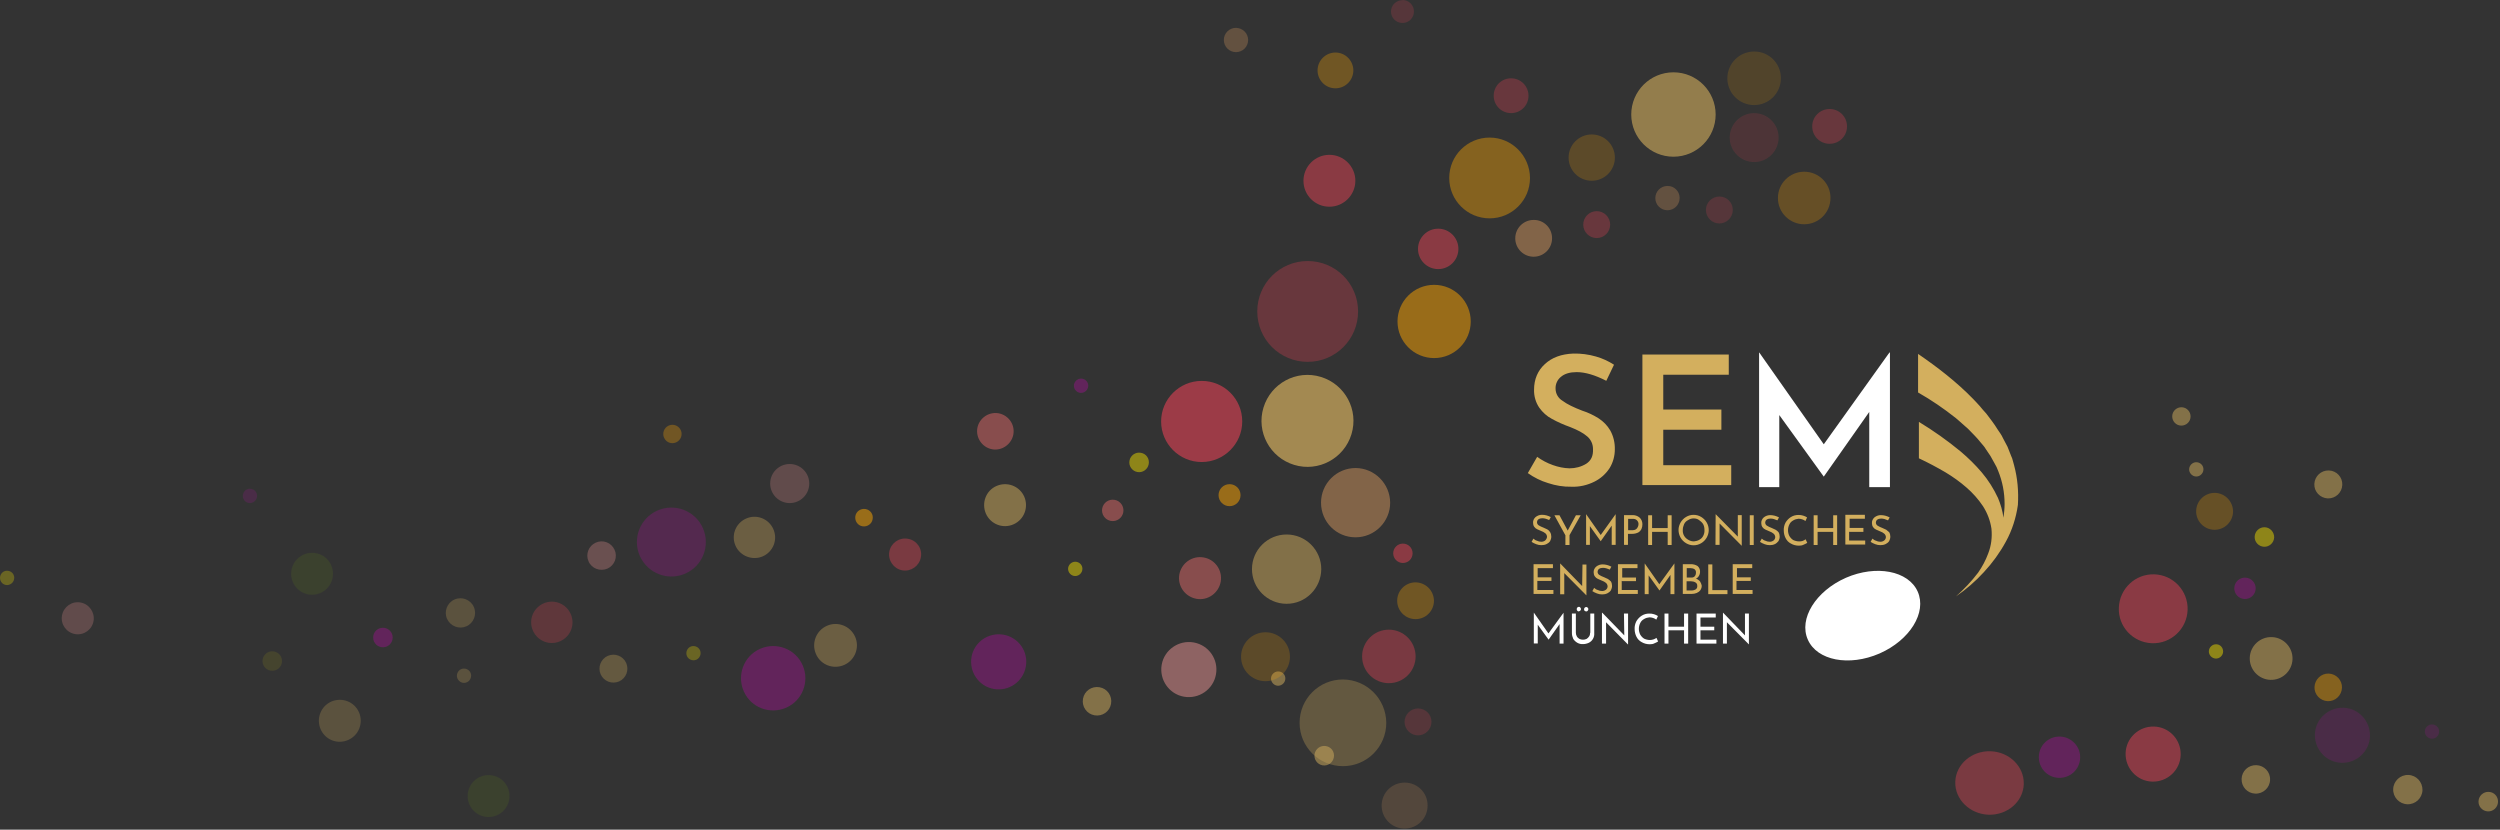 <?xml version="1.0" encoding="UTF-8" standalone="no"?><!DOCTYPE svg PUBLIC "-//W3C//DTD SVG 1.1//EN" "http://www.w3.org/Graphics/SVG/1.1/DTD/svg11.dtd"><svg width="100%" height="100%" viewBox="0 0 1142 379" version="1.1" xmlns="http://www.w3.org/2000/svg" xmlns:xlink="http://www.w3.org/1999/xlink" xml:space="preserve" xmlns:serif="http://www.serif.com/" style="fill-rule:evenodd;clip-rule:evenodd;stroke-linejoin:round;stroke-miterlimit:2;"><rect x="0" y="0" width="1142" height="379" fill="#333333" stroke="none"/><g id="Gruppe_60" opacity="0.5"><path id="Pfad_154" d="M605.706,340.816c-2.416,-0.455 -4.735,1.169 -5.19,3.584c-0.455,2.416 1.169,4.736 3.584,5.191c2.416,0.455 4.736,-1.169 5.191,-3.585c0.484,-2.485 -1.14,-4.805 -3.585,-5.19Z" style="fill:#d3af5e;fill-rule:nonzero;"/><path id="Pfad_159" d="M521.139,206.839c-2.416,-0.454 -4.736,1.17 -5.19,3.585c-0.455,2.416 1.169,4.736 3.584,5.191c2.416,0.455 4.736,-1.169 5.191,-3.585c0.484,-2.485 -1.14,-4.805 -3.585,-5.191Z" style="fill:#e9d800;fill-rule:nonzero;"/><path id="Pfad_162" d="M456.162,188.793c-4.555,-0.793 -8.87,2.267 -9.702,6.723c-0.793,4.555 2.267,8.871 6.723,9.703c4.457,0.832 8.871,-2.267 9.703,-6.724c0.861,-4.526 -2.198,-8.841 -6.724,-9.702Z" style="fill:#de6868;fill-rule:nonzero;"/><path id="Pfad_167" d="M509.161,228.332c-2.652,-0.474 -5.198,1.298 -5.672,3.95c-0.473,2.653 1.299,5.199 3.951,5.673c2.653,0.473 5.199,-1.299 5.672,-3.951c0.474,-2.653 -1.298,-5.199 -3.951,-5.672Z" style="fill:#de6868;fill-rule:nonzero;"/><path id="Pfad_169" d="M414.707,246.114c-4.013,-0.725 -7.778,1.998 -8.474,5.941c-0.696,3.944 1.997,7.778 5.941,8.474c3.944,0.696 7.778,-1.997 8.474,-5.941c0.794,-3.984 -1.899,-7.817 -5.941,-8.474Z" style="fill:#e24255;fill-opacity:0.8;fill-rule:nonzero;"/><path id="Pfad_246" d="M36.794,275.22c-4.013,-0.725 -7.778,1.998 -8.474,5.941c-0.725,4.013 1.998,7.778 5.941,8.474c4.013,0.725 7.778,-1.997 8.474,-5.941c0.696,-3.944 -1.997,-7.778 -5.941,-8.474Z" style="fill:#ea9393;fill-opacity:0.5;fill-rule:nonzero;"/><path id="Pfad_172" d="M458.389,289.932c-6.832,-1.189 -13.409,3.356 -14.597,10.189c-1.189,6.833 3.356,13.409 10.189,14.598c6.832,1.188 13.409,-3.357 14.597,-10.189c1.287,-6.873 -3.356,-13.409 -10.189,-14.598Z" style="fill:#911683;fill-rule:nonzero;"/><path id="Pfad_173" d="M545.261,293.469c-6.833,-1.189 -13.41,3.356 -14.598,10.189c-1.189,6.832 3.356,13.409 10.189,14.597c6.832,1.189 13.409,-3.356 14.598,-10.189c1.257,-6.803 -3.288,-13.379 -10.189,-14.597Z" style="fill:#ea9393;fill-rule:nonzero;"/><path id="Pfad_178" d="M395.367,232.523c-2.208,-0.367 -4.302,1.109 -4.64,3.248c-0.367,2.209 1.109,4.302 3.248,4.64c2.209,0.367 4.302,-1.109 4.64,-3.248c0.436,-2.179 -1.039,-4.273 -3.248,-4.64Z" style="fill:#ffa700;fill-rule:nonzero;"/><path id="Pfad_180" d="M549.838,254.65c-5.235,-0.919 -10.131,2.547 -11.118,7.753c-0.918,5.235 2.547,10.13 7.753,11.118c5.206,0.987 10.229,-2.587 11.148,-7.823c0.889,-5.166 -2.548,-10.13 -7.783,-11.048Z" style="fill:#de6868;fill-rule:nonzero;"/><path id="Pfad_183" d="M491.758,256.651c-1.735,-0.329 -3.475,0.889 -3.804,2.624c-0.329,1.735 0.889,3.475 2.624,3.805c1.735,0.329 3.475,-0.889 3.804,-2.625c0.359,-1.804 -0.819,-3.446 -2.624,-3.804Z" style="fill:#e9d800;fill-rule:nonzero;"/><path id="Pfad_184" d="M494.419,172.995c-1.735,-0.329 -3.475,0.889 -3.804,2.624c-0.33,1.736 0.888,3.475 2.624,3.805c1.735,0.329 3.475,-0.889 3.804,-2.625c0.359,-1.804 -0.82,-3.446 -2.624,-3.804Z" style="fill:#911683;fill-rule:nonzero;"/><path id="Pfad_185" d="M584.454,306.765c-1.735,-0.329 -3.475,0.889 -3.804,2.624c-0.329,1.736 0.889,3.476 2.624,3.805c1.735,0.329 3.475,-0.889 3.804,-2.624c0.359,-1.805 -0.79,-3.515 -2.624,-3.805Z" style="fill:#d3af5e;fill-rule:nonzero;"/><path id="Pfad_188" d="M502.251,313.933c-3.57,-0.618 -6.922,1.709 -7.54,5.278c-0.619,3.569 1.708,6.921 5.278,7.54c3.569,0.618 6.921,-1.709 7.539,-5.278c0.619,-3.569 -1.708,-6.921 -5.277,-7.54Z" style="fill:#d3af5e;fill-rule:nonzero;"/></g><g id="Gruppe_62" opacity="0.5"><path id="Pfad_154-2" d="M1136.82,361.733c-2.454,-0.114 -4.524,1.816 -4.638,4.27c-0.114,2.454 1.816,4.524 4.27,4.639c2.454,0.114 4.524,-1.816 4.638,-4.271c0.133,-2.526 -1.797,-4.596 -4.27,-4.638Z" style="fill:#d3af5e;fill-rule:nonzero;"/><path id="Pfad_158" d="M1100.14,354.003c-3.691,-0.135 -6.796,2.76 -6.931,6.451c-0.135,3.691 2.76,6.796 6.451,6.931c3.691,0.135 6.796,-2.76 6.931,-6.451c0.062,-3.711 -2.76,-6.796 -6.451,-6.931Z" style="fill:#d3af5e;fill-rule:nonzero;"/><path id="Pfad_159-2" d="M1034.57,240.851c-2.454,-0.114 -4.525,1.816 -4.639,4.27c-0.114,2.454 1.816,4.524 4.27,4.638c2.455,0.114 4.525,-1.816 4.639,-4.27c0.041,-2.474 -1.889,-4.544 -4.27,-4.638Z" style="fill:#e9d800;fill-rule:nonzero;"/><path id="Pfad_166" d="M1037.82,291.026c-5.382,-0.199 -9.928,4.018 -10.128,9.399c-0.199,5.382 4.018,9.928 9.399,10.128c5.382,0.2 9.928,-4.017 10.128,-9.399c0.2,-5.382 -4.017,-9.928 -9.399,-10.128Z" style="fill:#d3af5e;fill-rule:nonzero;"/><path id="Pfad_167-2" d="M1025.69,263.861c-2.691,-0.1 -4.964,2.008 -5.064,4.699c-0.1,2.691 2.008,4.964 4.699,5.064c2.691,0.1 4.964,-2.009 5.064,-4.699c0.1,-2.691 -2.009,-4.964 -4.699,-5.064Z" style="fill:#911683;fill-rule:nonzero;"/><path id="Pfad_171" d="M909.321,343.17c-8.619,-0.29 -15.873,5.919 -16.153,13.919c-0.28,8 6.538,14.718 15.137,15.081c8.619,0.291 15.873,-5.918 16.153,-13.918c0.28,-8 -6.519,-14.791 -15.137,-15.082Z" style="fill:#e24255;fill-opacity:0.8;fill-rule:nonzero;"/><path id="Pfad_172-2" d="M984.01,331.892c-6.928,-0.226 -12.804,5.188 -13.03,12.115c-0.226,6.928 5.188,12.804 12.115,13.03c6.928,0.226 12.804,-5.188 13.03,-12.116c0.245,-7 -5.188,-12.804 -12.115,-13.029Z" style="fill:#e24255;fill-rule:nonzero;"/><path id="Pfad_173-2" d="M1070.48,323.304c-6.928,-0.226 -12.804,5.188 -13.03,12.115c-0.226,6.928 5.188,12.804 12.116,13.03c6.927,0.226 12.804,-5.188 13.029,-12.115c0.226,-6.928 -5.188,-12.804 -12.115,-13.03Z" style="fill:#911683;fill-opacity:0.5;fill-rule:nonzero;"/><path id="Pfad_174" d="M984.161,262.362c-8.691,-0.31 -15.956,6.517 -16.266,15.208c-0.382,8.672 6.445,15.936 15.136,16.246c8.691,0.31 15.956,-6.517 16.265,-15.208c0.291,-8.619 -6.445,-15.936 -15.135,-16.246Z" style="fill:#e24255;fill-rule:nonzero;"/><path id="Pfad_175" d="M1063.79,307.691c-3.454,-0.149 -6.376,2.64 -6.525,6.094c-0.149,3.454 2.568,6.356 6.022,6.505c3.454,0.149 6.356,-2.567 6.524,-6.094c0.149,-3.454 -2.567,-6.356 -6.021,-6.505Z" style="fill:#ffa700;fill-opacity:0.8;fill-rule:nonzero;"/><path id="Pfad_176" d="M941.089,336.464c-5.237,-0.161 -9.58,3.877 -9.741,9.114c-0.161,5.237 3.878,9.58 9.114,9.741c5.237,0.161 9.58,-3.877 9.741,-9.114c0.214,-5.145 -3.897,-9.508 -9.114,-9.741Z" style="fill:#911683;fill-rule:nonzero;"/><path id="Pfad_183-2" d="M1012.4,294.31c-1.763,-0.084 -3.316,1.363 -3.4,3.127c-0.084,1.763 1.363,3.316 3.126,3.4c1.764,0.084 3.316,-1.363 3.401,-3.127c0.031,-1.855 -1.344,-3.388 -3.127,-3.4Z" style="fill:#e9d800;fill-rule:nonzero;"/><path id="Pfad_184-2" d="M1003.4,211.145c-1.764,-0.084 -3.316,1.363 -3.4,3.127c-0.085,1.763 1.363,3.316 3.126,3.4c1.764,0.084 3.316,-1.363 3.4,-3.127c0.104,-1.835 -1.363,-3.316 -3.126,-3.4Z" style="fill:#d3af5e;fill-rule:nonzero;"/><path id="Pfad_185-2" d="M1111.07,330.918c-1.763,-0.084 -3.316,1.363 -3.4,3.127c-0.084,1.763 1.363,3.316 3.126,3.4c1.764,0.084 3.316,-1.363 3.401,-3.127c0.084,-1.763 -1.291,-3.296 -3.127,-3.4Z" style="fill:#911683;fill-opacity:0.5;fill-rule:nonzero;"/><path id="Pfad_186" d="M1011.91,225.151c-4.619,-0.15 -8.536,3.459 -8.706,8.15c-0.15,4.618 3.459,8.536 8.149,8.706c4.619,0.15 8.536,-3.459 8.706,-8.15c0.078,-4.638 -3.531,-8.555 -8.149,-8.706Z" style="fill:#ffa700;fill-opacity:0.5;fill-rule:nonzero;"/><path id="Pfad_188-2" d="M1030.69,349.523c-3.619,-0.115 -6.613,2.655 -6.728,6.273c-0.115,3.618 2.654,6.612 6.273,6.728c3.618,0.115 6.631,-2.727 6.727,-6.273c0.188,-3.599 -2.654,-6.612 -6.272,-6.728Z" style="fill:#d3af5e;fill-rule:nonzero;"/><path id="Pfad_189" d="M996.615,186.034c-2.309,-0.075 -4.268,1.73 -4.343,4.039c-0.076,2.309 1.729,4.268 4.038,4.343c2.309,0.075 4.268,-1.729 4.343,-4.039c0.076,-2.309 -1.729,-4.268 -4.038,-4.343Z" style="fill:#d3af5e;fill-rule:nonzero;"/><path id="Pfad_190" d="M1063.81,214.908c-3.546,-0.096 -6.448,2.621 -6.616,6.147c-0.169,3.527 2.62,6.448 6.147,6.617c3.546,0.096 6.448,-2.621 6.616,-6.147c0.169,-3.527 -2.601,-6.52 -6.147,-6.617Z" style="fill:#d3af5e;fill-rule:nonzero;"/></g><g id="Gruppe_63" opacity="0.5"><path id="Pfad_154-3" d="M176.706,295.302c2.256,-0.974 3.271,-3.616 2.297,-5.872c-0.973,-2.255 -3.615,-3.27 -5.871,-2.296c-2.255,0.973 -3.27,3.615 -2.297,5.871c0.974,2.255 3.616,3.27 5.871,2.297Z" style="fill:#911683;fill-rule:nonzero;"/><path id="Ellipse_2" d="M360.743,229.807c-4.926,-0 -8.925,-3.999 -8.925,-8.925c0,-4.926 3.999,-8.925 8.925,-8.925c4.926,0 8.925,3.999 8.925,8.925c-0,4.926 -3.999,8.925 -8.925,8.925Z" style="fill:#ea9393;fill-opacity:0.5;"/><path id="Pfad_158-2" d="M213.043,286.099c3.377,-1.497 4.898,-5.46 3.402,-8.836c-1.497,-3.377 -5.46,-4.898 -8.837,-3.402c-3.376,1.497 -4.898,5.46 -3.401,8.837c1.57,3.362 5.46,4.898 8.836,3.401Z" style="fill:#d3af5e;fill-opacity:0.5;fill-rule:nonzero;"/><path id="Pfad_159-3" d="M126.153,306.045c2.255,-0.973 3.27,-3.615 2.297,-5.871c-0.974,-2.256 -3.616,-3.27 -5.872,-2.297c-2.255,0.973 -3.27,3.615 -2.297,5.871c0.974,2.256 3.616,3.27 5.872,2.297Z" style="fill:#e9d800;fill-opacity:0.2;fill-rule:nonzero;"/><path id="Pfad_164" d="M385.631,303.742c4.924,-2.18 7.162,-7.963 4.982,-12.887c-2.18,-4.925 -7.963,-7.163 -12.887,-4.983c-4.925,2.18 -7.163,7.963 -4.983,12.888c2.106,4.939 7.889,7.176 12.888,4.982Z" style="fill:#d3af5e;fill-opacity:0.7;fill-rule:nonzero;"/><path id="Pfad_174-2" d="M359.167,323.25c7.46,-3.284 10.729,-12.018 7.459,-19.405c-3.284,-7.46 -12.018,-10.729 -19.405,-7.459c-7.46,3.284 -10.729,12.018 -7.459,19.405c3.284,7.46 11.944,10.743 19.405,7.459Z" style="fill:#911683;fill-rule:nonzero;"/><path id="Pfad_243" d="M313.106,261.988c7.947,-3.531 11.484,-12.852 7.952,-20.799c-3.531,-7.947 -12.852,-11.484 -20.799,-7.953c-7.947,3.532 -11.484,12.853 -7.952,20.8c3.604,7.933 12.852,11.484 20.799,7.952Z" style="fill:#911683;fill-opacity:0.7;fill-rule:nonzero;"/><path id="Pfad_176-2" d="M348.479,254.119c4.778,-2.151 6.911,-7.685 4.76,-12.462c-2.151,-4.777 -7.685,-6.911 -12.462,-4.76c-4.777,2.152 -6.911,7.685 -4.76,12.463c2.137,4.703 7.744,6.822 12.462,4.759Z" style="fill:#d3af5e;fill-opacity:0.7;fill-rule:nonzero;"/><path id="Pfad_244" d="M255.927,292.891c4.777,-2.151 6.911,-7.684 4.76,-12.462c-2.151,-4.777 -7.685,-6.91 -12.462,-4.759c-4.778,2.151 -6.911,7.684 -4.76,12.462c2.151,4.777 7.685,6.91 12.462,4.759Z" style="fill:#e24255;fill-opacity:0.5;fill-rule:nonzero;"/><path id="Pfad_180-2" d="M462.994,239.5c4.851,-2.165 6.97,-7.773 4.878,-12.638c-2.165,-4.851 -7.773,-6.97 -12.638,-4.878c-4.865,2.092 -6.97,7.773 -4.878,12.638c2.165,4.851 7.787,7.044 12.638,4.878Z" style="fill:#d3af5e;fill-rule:nonzero;"/><path id="Pfad_250" d="M159.104,337.995c4.851,-2.166 6.97,-7.773 4.878,-12.638c-2.165,-4.851 -7.772,-6.97 -12.638,-4.879c-4.85,2.166 -6.969,7.773 -4.878,12.638c2.18,4.925 7.787,7.044 12.638,4.879Z" style="fill:#d3af5e;fill-opacity:0.5;fill-rule:nonzero;"/><path id="Pfad_249" d="M146.435,270.853c4.851,-2.165 6.97,-7.772 4.879,-12.638c-2.092,-4.865 -7.773,-6.97 -12.638,-4.878c-4.851,2.166 -6.97,7.773 -4.879,12.638c2.166,4.851 7.787,7.044 12.638,4.878Z" style="fill:#7fbc00;fill-opacity:0.2;fill-rule:nonzero;"/><path id="Pfad_245" d="M227.065,372.384c4.851,-2.165 6.97,-7.773 4.878,-12.638c-2.165,-4.851 -7.773,-6.97 -12.638,-4.878c-4.851,2.165 -6.97,7.773 -4.878,12.638c2.165,4.851 7.787,7.043 12.638,4.878Z" style="fill:#7fbc00;fill-opacity:0.2;fill-rule:nonzero;"/><path id="Pfad_183-3" d="M318.085,301.362c1.622,-0.698 2.383,-2.679 1.686,-4.301c-0.698,-1.622 -2.679,-2.383 -4.301,-1.685c-1.622,0.697 -2.383,2.678 -1.685,4.3c0.697,1.622 2.679,2.383 4.3,1.686Z" style="fill:#e9d800;fill-opacity:0.6;fill-rule:nonzero;"/><path id="Pfad_248" d="M4.559,266.953c1.622,-0.697 2.383,-2.679 1.686,-4.301c-0.697,-1.621 -2.679,-2.382 -4.301,-1.685c-1.621,0.697 -2.382,2.679 -1.685,4.301c0.711,1.695 2.619,2.47 4.3,1.685Z" style="fill:#e9d800;fill-opacity:0.6;fill-rule:nonzero;"/><path id="Pfad_185-3" d="M213.273,311.65c1.621,-0.697 2.382,-2.679 1.685,-4.301c-0.697,-1.622 -2.679,-2.382 -4.301,-1.685c-1.621,0.697 -2.382,2.679 -1.685,4.3c0.785,1.682 2.693,2.457 4.301,1.686Z" style="fill:#d3af5e;fill-opacity:0.5;fill-rule:nonzero;"/><path id="Pfad_247" d="M115.476,229.501c1.622,-0.697 2.383,-2.679 1.686,-4.301c-0.698,-1.621 -2.679,-2.382 -4.301,-1.685c-1.622,0.697 -2.383,2.679 -1.685,4.301c0.711,1.695 2.693,2.456 4.3,1.685Z" style="fill:#911683;fill-opacity:0.5;fill-rule:nonzero;"/><path id="Pfad_188-3" d="M277.449,259.751c3.303,-1.483 4.78,-5.284 3.297,-8.587c-1.482,-3.303 -5.284,-4.78 -8.587,-3.297c-3.303,1.482 -4.779,5.284 -3.297,8.587c1.395,3.243 5.27,4.706 8.587,3.297Z" style="fill:#ea9393;fill-opacity:0.6;fill-rule:nonzero;"/><path id="Pfad_189-2" d="M308.87,202.071c2.109,-0.945 3.078,-3.426 2.134,-5.534c-0.945,-2.109 -3.426,-3.078 -5.534,-2.133c-2.108,0.944 -3.078,3.425 -2.133,5.533c0.959,2.182 3.425,3.078 5.533,2.134Z" style="fill:#ffa700;fill-opacity:0.6;fill-rule:nonzero;"/><path id="Pfad_190-2" d="M282.804,311.276c3.229,-1.468 4.646,-5.182 3.252,-8.426c-1.468,-3.229 -5.182,-4.646 -8.425,-3.252c-3.23,1.468 -4.647,5.182 -3.253,8.426c1.469,3.229 5.182,4.646 8.426,3.252Z" style="fill:#d3af5e;fill-opacity:0.6;fill-rule:nonzero;"/></g><g id="Gruppe_75"><path id="Pfad_293" d="M720.525,279c-0.375,-0.375 -0.375,-1.05 -0,-1.5c0.225,-0.225 0.45,-0.3 0.75,-0.3c0.225,0 0.45,0.075 0.6,0.3c0.375,0.375 0.45,1.05 -0,1.425c-0.15,0.15 -0.375,0.3 -0.6,0.3c-0.3,0.15 -0.6,0 -0.75,-0.225Z" style="fill:#fff;fill-rule:nonzero;"/><path id="Pfad_294" d="M724.65,279.3c0.225,0 0.45,-0.075 0.6,-0.3c0.375,-0.375 0.45,-1.05 -0,-1.425c-0.15,-0.15 -0.375,-0.3 -0.6,-0.3c-0.6,0 -1.05,0.45 -1.05,1.05c-0,0.3 0.075,0.525 0.3,0.75c0.225,0.15 0.525,0.225 0.75,0.225Z" style="fill:#fff;fill-rule:nonzero;"/><path id="Pfad_295" d="M833.1,217.725l20.775,-29.55l-0,34.35l9.45,0l-0,-61.5l-0.225,0l-30,41.925l-29.475,-41.925l-0.075,0l-0,61.5l9.225,0l-0,-32.925l20.325,28.125Z" style="fill:#fff;fill-rule:nonzero;"/><path id="Pfad_296" d="M707.325,289.35l-6.675,-9.525l-0,14.1l1.8,-0l-0,-8.55l4.95,6.825l5.025,-7.125l-0,8.925l1.8,-0l-0,-14.1l-6.9,9.45Z" style="fill:#fff;fill-rule:nonzero;"/><path id="Pfad_297" d="M741.975,290.25l-10.05,-10.35l-0.15,0l-0,14.1l1.875,0l-0,-9.75l9.975,10.125l0.075,0l-0,-14.1l-1.875,0l0.15,9.975Z" style="fill:#fff;fill-rule:nonzero;"/><path id="Pfad_298" d="M876,270.225c-4.275,-9.525 -18.975,-12.3 -32.775,-6.3c-13.8,6.075 -21.675,18.75 -17.4,28.275c4.2,9.525 18.825,12.375 32.775,6.3c13.8,-6.075 21.675,-18.675 17.4,-28.275Z" style="fill:#fff;fill-rule:nonzero;"/><path id="Pfad_299" d="M726.375,289.05c-0,0.6 -0.15,1.2 -0.45,1.65c-0.3,0.45 -0.675,0.825 -1.125,1.125c-1.05,0.525 -2.325,0.525 -3.375,0c-0.45,-0.3 -0.9,-0.675 -1.125,-1.125c-0.3,-0.525 -0.45,-1.05 -0.45,-1.65l-0,-8.775l-1.8,-0l-0,8.925c-0,0.9 0.225,1.8 0.6,2.625c0.45,0.75 1.125,1.35 1.875,1.8c0.825,0.45 1.725,0.675 2.625,0.6c0.9,-0 1.8,-0.225 2.625,-0.6c1.65,-0.825 2.625,-2.55 2.475,-4.425l-0,-8.925l-1.8,-0l-0,8.775l-0.075,-0Z" style="fill:#fff;fill-rule:nonzero;"/><path id="Pfad_300" d="M753.675,292.35c-0.9,0 -1.8,-0.225 -2.625,-0.6c-0.75,-0.45 -1.35,-1.125 -1.8,-1.875c-0.825,-1.65 -0.825,-3.6 -0,-5.25c0.375,-0.825 0.975,-1.425 1.8,-1.875c0.75,-0.45 1.575,-0.675 2.4,-0.75c1.125,0 2.25,0.375 3.15,1.05l0.75,-1.65c-0.525,-0.375 -1.125,-0.6 -1.8,-0.825c-0.675,-0.225 -1.425,-0.3 -2.175,-0.3c-1.2,-0 -2.4,0.3 -3.45,0.975c-0.975,0.6 -1.8,1.5 -2.4,2.475c-0.6,1.125 -0.9,2.4 -0.825,3.675c-0,1.2 0.3,2.4 0.825,3.45c0.525,1.05 1.35,1.95 2.4,2.475c1.125,0.675 2.4,0.975 3.675,0.975c0.75,-0 1.5,-0.075 2.175,-0.45c0.6,-0.225 1.125,-0.525 1.65,-0.825l-0.75,-1.65c-0.825,0.6 -1.875,0.975 -3,0.975Z" style="fill:#fff;fill-rule:nonzero;"/><path id="Pfad_301" d="M776.775,287.925l6.3,0l-0,-1.65l-6.3,-0l-0,-4.2l6.975,0l-0,-1.8l-8.775,-0l-0,13.725l9.075,-0l-0,-1.8l-7.275,-0l-0,-4.275Z" style="fill:#fff;fill-rule:nonzero;"/><path id="Pfad_302" d="M797.1,290.25l-9.975,-10.35l-0.075,0l-0,14.1l1.8,0l-0,-9.75l10.05,10.125l-0,-14.1l-1.8,0l-0,9.975Z" style="fill:#fff;fill-rule:nonzero;"/><path id="Pfad_303" d="M769.275,286.275l-7.125,-0l-0,-6l-1.8,-0l-0,13.725l1.8,-0l-0,-6.075l7.125,-0l-0,6.075l1.875,-0l-0,-13.725l-1.875,-0l-0,6Z" style="fill:#fff;fill-rule:nonzero;"/><g id="Gruppe_75-2"><path id="Pfad_304" d="M671.833,146.843c-0,9.225 -7.5,16.725 -16.725,16.725c-9.225,0 -16.725,-7.5 -16.725,-16.725c-0,-9.225 7.5,-16.725 16.725,-16.725c9.225,0 16.725,7.5 16.725,16.725Z" style="fill:#ffa700;fill-opacity:0.5;fill-rule:nonzero;"/><path id="Pfad_305" d="M680.458,62.843c-10.2,0 -18.45,8.25 -18.45,18.45c-0,10.2 8.25,18.45 18.45,18.45c10.2,0 18.45,-8.25 18.45,-18.45c-0.075,-10.2 -8.325,-18.45 -18.45,-18.45Z" style="fill:#ffa700;fill-opacity:0.4;fill-rule:nonzero;"/><path id="Pfad_306" d="M561.658,221.168c-2.775,0 -5.025,2.25 -5.025,5.025c-0,2.775 2.25,5.025 5.025,5.025c2.775,0 5.025,-2.25 5.025,-5.025c-0,-2.775 -2.175,-4.95 -4.875,-5.025l-0.15,0Z" style="fill:#ffa700;fill-opacity:0.5;fill-rule:nonzero;"/><path id="Pfad_307" d="M646.633,266.018c-4.65,0 -8.4,3.75 -8.4,8.4c-0,4.65 3.75,8.4 8.4,8.4c4.65,0 8.4,-3.75 8.4,-8.4c-0.075,-4.65 -3.75,-8.325 -8.4,-8.4Z" style="fill:#ffa700;fill-opacity:0.3;fill-rule:nonzero;"/><path id="Pfad_308" d="M813.508,35.768c-0,6.75 -5.475,12.225 -12.225,12.225c-6.75,0 -12.225,-5.475 -12.225,-12.225c-0,-6.75 5.475,-12.225 12.225,-12.225c6.675,-0.075 12.15,5.325 12.225,12l-0,0.225Z" style="fill:#ffa700;fill-opacity:0.15;fill-rule:nonzero;"/><path id="Pfad_309" d="M824.158,78.443c-6.675,0 -12,5.4 -12,12c-0,6.675 5.4,12 12,12c6.675,0 12,-5.4 12,-12c0.075,-6.6 -5.325,-12 -12,-12Z" style="fill:#ffa700;fill-opacity:0.25;fill-rule:nonzero;"/><path id="Pfad_310" d="M727.108,61.418c-5.85,0 -10.575,4.725 -10.575,10.575c-0,5.85 4.725,10.575 10.575,10.575c5.85,0 10.575,-4.725 10.575,-10.575c-0,-5.85 -4.725,-10.575 -10.575,-10.575Z" style="fill:#ffa700;fill-opacity:0.2;fill-rule:nonzero;"/><circle id="Ellipse_11" cx="578.083" cy="299.993" r="11.175" style="fill:#ffa700;fill-opacity:0.2;"/><path id="Pfad_311" d="M610.033,40.343c4.5,0 8.175,-3.675 8.175,-8.175c-0,-4.5 -3.675,-8.175 -8.175,-8.175c-4.5,0 -8.175,3.675 -8.175,8.175c-0,4.5 3.675,8.175 8.175,8.175Z" style="fill:#ffa700;fill-opacity:0.3;fill-rule:nonzero;"/></g><g id="Gruppe_76"><path id="Pfad_312" d="M640.846,257.167c-2.4,0 -4.425,-1.95 -4.425,-4.425c0,-2.4 1.95,-4.425 4.425,-4.425c2.475,0 4.425,1.95 4.425,4.425c0,2.475 -1.95,4.425 -4.425,4.425Z" style="fill:#e24255;fill-opacity:0.5;fill-rule:nonzero;"/><path id="Pfad_313" d="M647.746,323.618c-3.375,-0 -6.15,2.774 -6.15,6.149c0,3.375 2.775,6.15 6.15,6.15c3.375,0 6.15,-2.774 6.15,-6.149c0.075,-3.375 -2.7,-6.15 -6.15,-6.15Z" style="fill:#e24255;fill-opacity:0.2;fill-rule:nonzero;"/><path id="Pfad_314" d="M656.971,104.467c-5.1,0 -9.225,4.125 -9.225,9.225c0,5.1 4.125,9.225 9.225,9.225c5.1,0.001 9.225,-4.124 9.225,-9.224c0,-5.025 -4.05,-9.15 -9.075,-9.226l-0.15,0Z" style="fill:#e24255;fill-opacity:0.5;fill-rule:nonzero;"/><path id="Pfad_315" d="M597.346,119.242c-12.75,0 -23.025,10.275 -23.025,23.025c0,12.751 10.275,23.025 23.025,23.025c12.75,0 23.025,-10.275 23.025,-23.025c0,-12.75 -10.275,-23.025 -23.025,-23.025Z" style="fill:#e24255;fill-opacity:0.3;fill-rule:nonzero;"/><path id="Pfad_316" d="M835.771,49.792c-4.425,0 -7.95,3.525 -7.95,7.95c0,4.425 3.525,7.95 7.95,7.95c4.425,0 7.95,-3.525 7.95,-7.95c0,-4.425 -3.525,-7.95 -7.95,-7.95Z" style="fill:#e24255;fill-opacity:0.3;fill-rule:nonzero;"/><path id="Pfad_317" d="M690.271,35.767c-4.425,0 -7.95,3.525 -7.95,7.95c0,4.425 3.525,7.95 7.95,7.95c4.425,0 7.95,-3.525 7.95,-7.95c0,-4.425 -3.6,-7.95 -7.95,-7.95Z" style="fill:#e24255;fill-opacity:0.3;fill-rule:nonzero;"/></g><g id="Gruppe_77"><path id="Pfad_318" d="M812.475,62.85c-0,6.15 -5.025,11.175 -11.175,11.175c-6.15,0 -11.175,-5.025 -11.175,-11.175c-0,-6.15 5.025,-11.175 11.175,-11.175c6.15,0 11.175,5.025 11.175,11.175Z" style="fill:#e24255;fill-opacity:0.15;fill-rule:nonzero;"/><path id="Pfad_319" d="M634.425,287.625c-6.75,0 -12.225,5.475 -12.225,12.225c-0,6.75 5.475,12.225 12.225,12.225c6.75,0 12.225,-5.475 12.225,-12.225c-0,-6.75 -5.475,-12.225 -12.225,-12.225Z" style="fill:#e24255;fill-opacity:0.4;fill-rule:nonzero;"/><path id="Pfad_320" d="M607.275,94.425c6.525,0 11.85,-5.325 11.85,-11.85c-0,-6.525 -5.325,-11.85 -11.85,-11.85c-6.525,-0 -11.85,5.325 -11.85,11.85c-0,6.6 5.325,11.85 11.85,11.85Z" style="fill:#e24255;fill-opacity:0.5;fill-rule:nonzero;"/><circle id="Ellipse_12" cx="729.375" cy="102.6" r="6.15" style="fill:#e24255;fill-opacity:0.3;"/><path id="Pfad_321" d="M785.4,89.775c-3.375,0 -6.15,2.775 -6.15,6.15c-0,3.375 2.775,6.15 6.15,6.15c3.375,0 6.15,-2.775 6.15,-6.15c-0,-3.375 -2.7,-6.15 -6.075,-6.15l-0.075,0Z" style="fill:#e24255;fill-opacity:0.2;fill-rule:nonzero;"/><path id="Pfad_322" d="M548.925,174c-10.2,0 -18.525,8.325 -18.525,18.525c-0,10.2 8.325,18.525 18.525,18.525c10.2,0 18.525,-8.325 18.525,-18.525c-0,-10.275 -8.25,-18.525 -18.525,-18.525Z" style="fill:#e24255;fill-opacity:0.6;fill-rule:nonzero;"/><path id="Pfad_323" d="M640.65,0.075c-2.85,-0 -5.175,2.25 -5.25,5.1l-0,0.075c-0,2.925 2.325,5.25 5.25,5.25c2.925,0 5.25,-2.325 5.25,-5.25c-0,-2.85 -2.25,-5.175 -5.1,-5.25c-0.075,0.075 -0.075,0.075 -0.15,0.075Z" style="fill:#e24255;fill-opacity:0.2;fill-rule:nonzero;"/></g><g id="Gruppe_78"><path id="Pfad_324" d="M641.626,357.494c-5.775,-0 -10.5,4.649 -10.5,10.5c-0,5.774 4.65,10.5 10.5,10.5c5.85,-0 10.5,-4.65 10.5,-10.5c0.075,-5.701 -4.5,-10.426 -10.275,-10.5l-0.225,-0Z" style="fill:#d2965f;fill-opacity:0.2;fill-rule:nonzero;"/><path id="Pfad_325" d="M708.976,108.869c-0,4.65 -3.75,8.4 -8.4,8.4c-4.65,-0 -8.4,-3.75 -8.4,-8.4c-0,-4.65 3.75,-8.4 8.4,-8.4c4.575,-0.075 8.325,3.6 8.4,8.175l-0,0.225Z" style="fill:#d2965f;fill-opacity:0.5;fill-rule:nonzero;"/><path id="Pfad_326" d="M767.251,90.494c-0,3.075 -2.475,5.55 -5.55,5.55c-3.075,-0 -5.55,-2.475 -5.55,-5.55c-0,-3.075 2.475,-5.55 5.55,-5.55c3,-0.075 5.475,2.325 5.55,5.325l-0,0.225Z" style="fill:#d2965f;fill-opacity:0.3;fill-rule:nonzero;"/><path id="Pfad_327" d="M635.026,229.619c-0,8.7 -7.05,15.825 -15.825,15.825c-8.775,-0 -15.75,-7.05 -15.75,-15.825c-0,-8.7 7.05,-15.825 15.825,-15.825c8.625,0.075 15.675,7.125 15.75,15.825Z" style="fill:#d2965f;fill-opacity:0.5;fill-rule:nonzero;"/><path id="Pfad_328" d="M564.601,12.719c-3.075,-0 -5.55,2.475 -5.55,5.55c-0,3.075 2.475,5.55 5.55,5.55c3.075,-0 5.55,-2.475 5.55,-5.55c-0,-3.075 -2.475,-5.476 -5.55,-5.55Z" style="fill:#d2965f;fill-opacity:0.3;fill-rule:nonzero;"/></g><g id="Gruppe_79"><path id="Pfad_329" d="M764.429,33.035c-10.65,0 -19.275,8.625 -19.275,19.275c0,10.65 8.625,19.275 19.275,19.275c10.65,0 19.275,-8.625 19.275,-19.275c0,-10.65 -8.625,-19.275 -19.275,-19.275Z" style="fill:#d3af5e;fill-opacity:0.6;fill-rule:nonzero;"/><path id="Pfad_330" d="M633.254,330.185c0,10.95 -8.85,19.8 -19.8,19.8c-10.95,0 -19.8,-8.85 -19.8,-19.8c0,-10.95 8.85,-19.8 19.8,-19.8c10.95,0.075 19.725,8.925 19.8,19.8Z" style="fill:#d3af5e;fill-opacity:0.3;fill-rule:nonzero;"/><path id="Pfad_331" d="M591.179,212.36c11.1,3.375 22.8,-2.925 26.175,-14.025c3.375,-11.1 -2.925,-22.8 -14.025,-26.175c-11.1,-3.375 -22.8,2.925 -26.175,14.025c-3.375,11.1 2.925,22.8 14.025,26.175Z" style="fill:#d3af5e;fill-opacity:0.7;fill-rule:nonzero;"/><path id="Pfad_332" d="M603.554,259.985c0,-8.7 -7.05,-15.825 -15.825,-15.825c-8.7,0 -15.825,7.05 -15.825,15.825c0,8.7 7.05,15.825 15.825,15.825c8.7,0 15.75,-7.05 15.825,-15.825Z" style="fill:#d3af5e;fill-opacity:0.5;fill-rule:nonzero;"/><path id="Pfad_333" d="M734.504,264.485c-0.6,-0.3 -1.2,-0.6 -1.8,-0.825c-0.75,-0.3 -1.5,-0.6 -2.175,-1.05c-0.45,-0.3 -0.75,-0.825 -0.75,-1.35c0,-0.525 0.225,-1.05 0.6,-1.35c0.525,-0.375 1.125,-0.525 1.8,-0.525c0.525,0 1.05,0.075 1.575,0.225c0.525,0.15 1.05,0.375 1.575,0.6l0.75,-1.35c-1.275,-0.675 -2.625,-1.05 -4.05,-1.05c-1.05,0 -2.1,0.375 -2.925,1.05c-0.75,0.675 -1.2,1.65 -1.125,2.625c0,0.6 0.15,1.275 0.525,1.8c0.375,0.525 0.825,0.9 1.35,1.125c0.6,0.3 1.275,0.6 1.875,0.825c0.675,0.225 1.35,0.6 1.875,1.05c0.45,0.375 0.675,0.9 0.75,1.5c0,0.675 -0.3,1.275 -0.825,1.65c-0.525,0.375 -1.2,0.6 -1.875,0.525c-0.6,0 -1.2,-0.15 -1.8,-0.45c-0.6,-0.15 -1.2,-0.525 -1.65,-0.975l-0.825,1.5c0.675,0.45 1.35,0.75 2.1,1.05c0.75,0.3 1.575,0.45 2.4,0.45c0.825,0 1.65,-0.15 2.4,-0.525c0.6,-0.3 1.2,-0.75 1.575,-1.35c0.3,-0.6 0.525,-1.275 0.525,-2.025c0,-0.675 -0.15,-1.425 -0.525,-2.025c-0.45,-0.45 -0.9,-0.825 -1.35,-1.125Zm6.525,0.975l6.3,0l0,-1.65l-6.3,0l0,-4.275l6.975,0l0,-1.8l-8.925,0l0,13.575l9.075,0l0,-1.8l-7.35,0l0,-4.2l0.225,0.15Zm-9.825,-21.075l-6.675,-9.525l0,14.025l1.725,0l0,-8.55l4.95,6.9l5.025,-7.125l0,8.775l1.8,0l0,-14.025l-6.825,9.525Zm-6.6,-32.55c-2.325,1.425 -4.95,2.1 -7.65,2.1c-2.625,-0.075 -5.175,-0.6 -7.65,-1.5c-2.55,-0.9 -4.95,-2.175 -7.125,-3.75l-4.275,7.425c2.85,2.025 6,3.6 9.3,4.575c3.375,1.125 6.975,1.725 10.575,1.65c3.675,0.15 7.275,-0.675 10.575,-2.325c2.85,-1.425 5.175,-3.525 6.9,-6.15c1.575,-2.55 2.4,-5.55 2.4,-8.55c0.075,-3 -0.6,-6 -2.1,-8.7c-1.275,-2.175 -3.075,-4.05 -5.25,-5.475c-2.4,-1.5 -4.875,-2.7 -7.5,-3.525c-3.9,-1.5 -6.9,-2.925 -9,-4.5c-2.025,-1.2 -3.225,-3.3 -3.225,-5.625c-0.075,-2.1 0.9,-4.2 2.625,-5.475c1.65,-1.35 4.05,-2.025 6.975,-2.025c3.975,0 8.475,1.35 13.575,3.975l3.525,-7.35c-2.55,-1.65 -5.325,-2.925 -8.25,-3.75c-3.375,-0.975 -6.825,-1.425 -10.35,-1.35c-5.475,0.225 -9.75,1.8 -12.975,4.8c-3.225,2.925 -4.95,6.9 -4.95,11.7c-0.075,2.925 0.75,5.85 2.4,8.25c1.5,2.1 3.45,3.9 5.775,5.1c2.7,1.5 5.475,2.7 8.4,3.75c3.225,1.275 5.85,2.625 7.65,4.2c1.725,1.425 2.7,3.525 2.7,5.775c0.15,3.225 -0.9,5.325 -3.075,6.75Zm-1.875,55.875l-9.975,-10.275l-0.075,0l0,14.025l1.875,0l0,-9.675l10.05,10.125l0.075,0l0,-14.025l-1.8,0l-0.15,9.825Zm60.975,-32.85l-0.075,14.025l1.875,0l0,-9.75l10.05,10.125l0.075,0l0,-13.95l-1.8,0l0,9.825l-10.125,-10.275Zm-34.725,1.575c-0.975,-0.825 -2.175,-1.2 -3.45,-1.125l-3.675,0l0,13.575l1.8,0l0,-5.025l2.025,0c0.9,0 1.8,-0.225 2.625,-0.6c0.675,-0.375 1.125,-0.9 1.5,-1.575c0.3,-0.675 0.45,-1.425 0.45,-2.175c0,-1.2 -0.45,-2.325 -1.275,-3.075Zm-0.825,4.275c-0.15,0.45 -0.45,0.75 -0.825,1.05c-0.45,0.3 -1.05,0.45 -1.575,0.45l-2.025,0l0,-5.175l2.1,0c0.75,-0.075 1.5,0.15 2.025,0.75c0.45,0.525 0.675,1.125 0.6,1.8c0,0.375 -0.15,0.825 -0.3,1.125Zm-33,8.25l1.8,0l0,-4.5l5.1,-9.075l-2.175,0l-3.75,6.975l-3.75,-6.975l-2.325,0l5.025,9.15l0,4.5l0.075,-0.075Zm-9.375,-2.025c-0.525,0.375 -1.2,0.6 -1.875,0.525c-0.6,0 -1.2,-0.15 -1.8,-0.45c-0.6,-0.15 -1.2,-0.525 -1.65,-0.975l-0.825,1.5c0.675,0.45 1.35,0.75 2.1,1.05c0.75,0.3 1.575,0.45 2.4,0.45c0.825,0 1.65,-0.15 2.4,-0.525c0.6,-0.3 1.2,-0.75 1.575,-1.35c0.3,-0.6 0.525,-1.275 0.525,-2.025c0,-0.675 -0.15,-1.425 -0.525,-2.025c-0.3,-0.525 -0.75,-0.975 -1.275,-1.275c-0.6,-0.3 -1.2,-0.6 -1.8,-0.825c-0.75,-0.3 -1.5,-0.6 -2.175,-1.05c-0.45,-0.3 -0.75,-0.825 -0.75,-1.35c0,-0.525 0.225,-1.05 0.6,-1.35c0.525,-0.375 1.125,-0.525 1.8,-0.525c0.525,0 1.05,0.075 1.575,0.225c0.525,0.15 1.05,0.375 1.575,0.6l0.75,-1.35c-1.275,-0.675 -2.625,-1.05 -4.05,-1.05c-1.05,0 -2.1,0.375 -2.925,1.05c-0.75,0.675 -1.2,1.65 -1.125,2.625c0,0.6 0.15,1.275 0.525,1.8c0.375,0.525 0.825,0.9 1.35,1.125c0.6,0.3 1.275,0.6 1.875,0.825c0.675,0.225 1.35,0.6 1.875,1.05c0.45,0.375 0.675,0.9 0.75,1.5c0,0.675 -0.375,1.35 -0.9,1.8Zm-3.375,18.45l6.3,0l0,-1.65l-6.3,0l0,-4.2l6.975,0l0,-1.8l-8.85,0l0,13.575l9.075,0l0,-1.8l-7.35,0l0,-4.2l0.15,0.075Zm74.175,0.225c-0.525,-0.6 -1.125,-1.05 -1.875,-1.275c0.6,-0.3 1.05,-0.675 1.35,-1.275c0.375,-0.6 0.525,-1.2 0.525,-1.875c0.075,-0.975 -0.375,-1.95 -1.125,-2.625c-0.975,-0.6 -2.1,-0.9 -3.225,-0.825l-3.525,0l0,13.575l4.05,0c0.825,0 1.575,-0.15 2.325,-0.45c0.675,-0.3 1.2,-0.675 1.65,-1.275c0.45,-0.675 0.675,-1.425 0.6,-2.175c-0.15,-0.6 -0.375,-1.2 -0.75,-1.8Zm-6.075,-6.075l1.8,0c0.6,0 1.275,0.15 1.8,0.525c0.45,0.375 0.675,0.975 0.6,1.575c0,0.6 -0.15,1.125 -0.525,1.575c-0.375,0.45 -0.975,0.675 -1.575,0.6l-2.1,0l0,-4.275Zm4.125,9.675c-0.6,0.375 -1.275,0.525 -2.025,0.525l-2.175,0l0,-4.2l2.025,0c0.675,0 1.425,0.15 2.025,0.525c0.525,0.3 0.9,0.9 0.825,1.575c0.075,0.6 -0.15,1.2 -0.675,1.575Zm62.775,-27.975l-7.125,0l0,-5.85l-1.8,0l0,13.575l1.8,0l0,-6l7.125,0l0,6l1.8,0l0,-13.575l-1.8,0l0,5.85Zm7.5,1.725l6.3,0l0,-1.8l-6.3,0l0,-4.2l6.975,0l0,-1.8l-8.925,0l0,13.575l9.075,0l0,-1.8l-7.35,0l0,-4.05l0.225,0.075Zm-23.1,4.35c-0.9,0 -1.8,-0.225 -2.625,-0.6c-0.75,-0.45 -1.35,-1.125 -1.8,-1.875c-0.825,-1.65 -0.825,-3.6 0,-5.25c0.375,-0.825 0.975,-1.425 1.8,-1.875c0.75,-0.45 1.575,-0.675 2.4,-0.75c1.125,0 2.25,0.375 3.15,1.05l0.75,-1.65c-0.525,-0.375 -1.125,-0.6 -1.8,-0.825c-0.675,-0.225 -1.425,-0.3 -2.175,-0.3c-1.2,0 -2.4,0.3 -3.45,0.975c-0.975,0.6 -1.8,1.5 -2.4,2.475c-0.6,1.125 -0.9,2.4 -0.825,3.675c0,1.2 0.3,2.4 0.825,3.45c0.525,1.05 1.35,1.95 2.4,2.475c1.125,0.675 2.4,0.975 3.675,0.975c0.75,0 1.5,-0.075 2.175,-0.45c0.6,-0.225 1.125,-0.525 1.65,-0.825l-0.75,-1.65c-0.825,0.675 -1.875,1.05 -3,0.975Zm-10.725,-5.325c-0.6,-0.3 -1.2,-0.6 -1.8,-0.825c-0.75,-0.3 -1.5,-0.6 -2.175,-1.05c-0.45,-0.3 -0.75,-0.825 -0.75,-1.35c0,-0.525 0.225,-1.05 0.6,-1.35c0.525,-0.375 1.125,-0.525 1.8,-0.525c0.525,0 1.05,0.075 1.575,0.225l1.575,0.6l0.75,-1.35c-1.275,-0.675 -2.625,-1.05 -4.05,-1.05c-1.05,0 -2.1,0.375 -2.925,1.05c-0.75,0.675 -1.2,1.65 -1.125,2.625c0,0.6 0.15,1.275 0.525,1.8c0.375,0.525 0.825,0.9 1.35,1.125c0.6,0.3 1.275,0.6 1.875,0.825c0.675,0.225 1.35,0.6 1.875,1.05c0.45,0.375 0.675,0.9 0.75,1.5c0,0.675 -0.3,1.275 -0.825,1.65c-0.525,0.375 -1.2,0.6 -1.875,0.525c-0.6,0 -1.2,-0.15 -1.8,-0.45c-0.6,-0.15 -1.2,-0.525 -1.65,-0.975l-0.825,1.5c0.675,0.45 1.35,0.75 2.1,1.05c0.75,0.3 1.575,0.45 2.4,0.45c0.825,0 1.65,-0.15 2.4,-0.525c0.6,-0.3 1.125,-0.825 1.575,-1.35c0.3,-0.6 0.525,-1.275 0.525,-2.025c0,-0.675 -0.15,-1.425 -0.525,-2.025c-0.375,-0.45 -0.825,-0.825 -1.35,-1.125Zm-20.25,-29.475l-31.05,0l0,-16.2l26.55,0l0,-9.225l-26.55,0l0,-15.9l29.925,0l0,-9.225l-39.45,0l0,59.625l40.575,0l0,-9.075Zm129.225,0.075l-0.6,-2.175l-0.3,-1.05l-0.45,-1.05c-0.525,-1.35 -1.125,-2.85 -1.65,-4.2l-2.1,-3.975l-0.525,-1.05l-0.6,-0.975l-1.275,-1.875c-1.575,-2.625 -3.45,-4.95 -5.25,-7.35c-0.975,-1.125 -2.025,-2.175 -2.925,-3.375c-1.05,-1.05 -2.025,-2.325 -3,-3.225c-7.65,-7.875 -16.35,-14.55 -25.2,-20.625l0,17.625c6.075,3.45 11.775,7.35 17.25,11.7c1.05,0.825 2.025,1.8 3,2.625c0.975,0.975 2.025,1.65 2.925,2.625c1.8,1.875 3.75,3.75 5.325,5.775l1.275,1.5l0.6,0.75l0.525,0.825l2.175,3.225c0.6,1.125 1.275,2.325 1.875,3.375l0.9,1.65l0.75,1.8c1.95,4.8 2.925,9.9 2.925,15.075c0,2.1 -0.225,4.2 -0.525,6.3c-0.375,-3.075 -1.275,-6.15 -2.475,-9c-1.95,-4.2 -4.425,-8.175 -7.425,-11.7c-2.925,-3.45 -6.15,-6.6 -9.6,-9.525c-6.075,-5.025 -12.45,-9.525 -19.125,-13.575l0,16.65c4.2,1.95 8.25,4.125 12.225,6.45c3.375,2.025 6.6,4.35 9.525,6.9c2.85,2.475 5.4,5.325 7.5,8.475c2.025,3.15 3.375,6.675 3.9,10.35c0.375,3.825 -0.075,7.725 -1.5,11.325c-1.125,3.075 -2.7,6 -4.575,8.7c-3,3.975 -6.45,7.575 -10.125,10.875c4.65,-3.225 8.925,-6.9 12.75,-11.1c3.9,-4.2 7.275,-8.85 10.05,-13.95c2.85,-5.175 4.65,-10.875 5.475,-16.725c0.375,-6.15 -0.15,-12.225 -1.725,-18.075Zm-58.425,29.4c-0.6,-0.3 -1.2,-0.6 -1.8,-0.825c-0.75,-0.3 -1.5,-0.6 -2.175,-1.05c-0.45,-0.3 -0.75,-0.825 -0.75,-1.35c0,-0.525 0.225,-1.05 0.6,-1.35c0.525,-0.375 1.125,-0.525 1.8,-0.525c0.525,0 1.05,0.075 1.575,0.225l1.575,0.6l0.75,-1.35c-1.275,-0.675 -2.625,-1.05 -4.05,-1.05c-1.05,0 -2.1,0.375 -2.925,1.05c-0.75,0.675 -1.2,1.65 -1.125,2.625c0,0.6 0.15,1.275 0.525,1.8c0.375,0.525 0.825,0.9 1.35,1.125c0.6,0.3 1.275,0.6 1.875,0.825c0.675,0.225 1.35,0.6 1.875,1.05c0.45,0.375 0.675,0.9 0.75,1.5c0,0.675 -0.3,1.275 -0.825,1.65c-0.525,0.375 -1.2,0.6 -1.875,0.525c-0.6,0 -1.2,-0.15 -1.8,-0.45c-0.6,-0.15 -1.2,-0.525 -1.65,-0.975l-0.825,1.5c0.675,0.45 1.35,0.75 2.1,1.05c0.75,0.3 1.575,0.45 2.4,0.45c0.825,0 1.65,-0.15 2.4,-0.525c0.6,-0.3 1.2,-0.75 1.575,-1.35c0.3,-0.6 0.525,-1.275 0.525,-2.025c0,-0.675 -0.15,-1.425 -0.525,-2.025c-0.45,-0.375 -0.9,-0.75 -1.35,-1.125Zm-82.05,-3.375c-0.6,-1.05 -1.5,-1.875 -2.475,-2.475c-2.1,-1.275 -4.8,-1.275 -6.9,0c-1.05,0.6 -1.875,1.5 -2.475,2.475c-0.6,1.05 -0.975,2.25 -0.975,3.45c0,2.475 1.275,4.8 3.45,6.075c2.1,1.275 4.8,1.275 6.9,0c1.05,-0.6 1.875,-1.5 2.475,-2.475c0.6,-1.05 0.975,-2.25 0.975,-3.45c0,-1.275 -0.3,-2.475 -0.975,-3.6Zm-1.5,6.075c-0.375,0.825 -0.975,1.425 -1.8,1.875c-0.75,0.45 -1.65,0.675 -2.475,0.75c-0.9,0 -1.8,-0.225 -2.625,-0.75c-1.65,-0.9 -2.625,-2.625 -2.475,-4.5c0,-0.9 0.225,-1.8 0.6,-2.625c0.375,-0.825 1.05,-1.5 1.875,-1.875c0.75,-0.525 1.65,-0.75 2.475,-0.75c0.9,0 1.8,0.225 2.475,0.75c0.75,0.525 1.425,1.125 1.875,1.875c0.45,0.825 0.6,1.725 0.6,2.625c0.075,0.975 -0.15,1.875 -0.525,2.625Zm21.225,4.275l1.8,0l0,-13.575l-1.8,0l0,13.575Zm-35.7,0l0,-13.575l-1.8,0l0,5.85l-7.125,0l0,-5.85l-1.8,0l0,13.575l1.8,0l0,-6l7.125,0l0,6l1.8,0Zm-5.625,17.925l-6.675,-9.525l0,14.025l1.8,0l0,-8.55l4.95,6.9l5.025,-7.125l0,8.775l1.8,0l0,-14.025l-6.9,9.525Zm35.475,-1.5l6.3,0l0,-1.65l-6.3,0l0,-4.2l6.975,0l0,-1.8l-8.925,0l0,13.575l9.075,0l0,-1.8l-7.35,0l0,-4.2l0.225,0.075Zm-11.25,-7.575l-1.875,0l0,13.575l8.775,0l0,-1.8l-6.9,0l0,-11.775Z" style="fill:#d3af5e;fill-rule:nonzero;"/></g></g></svg>